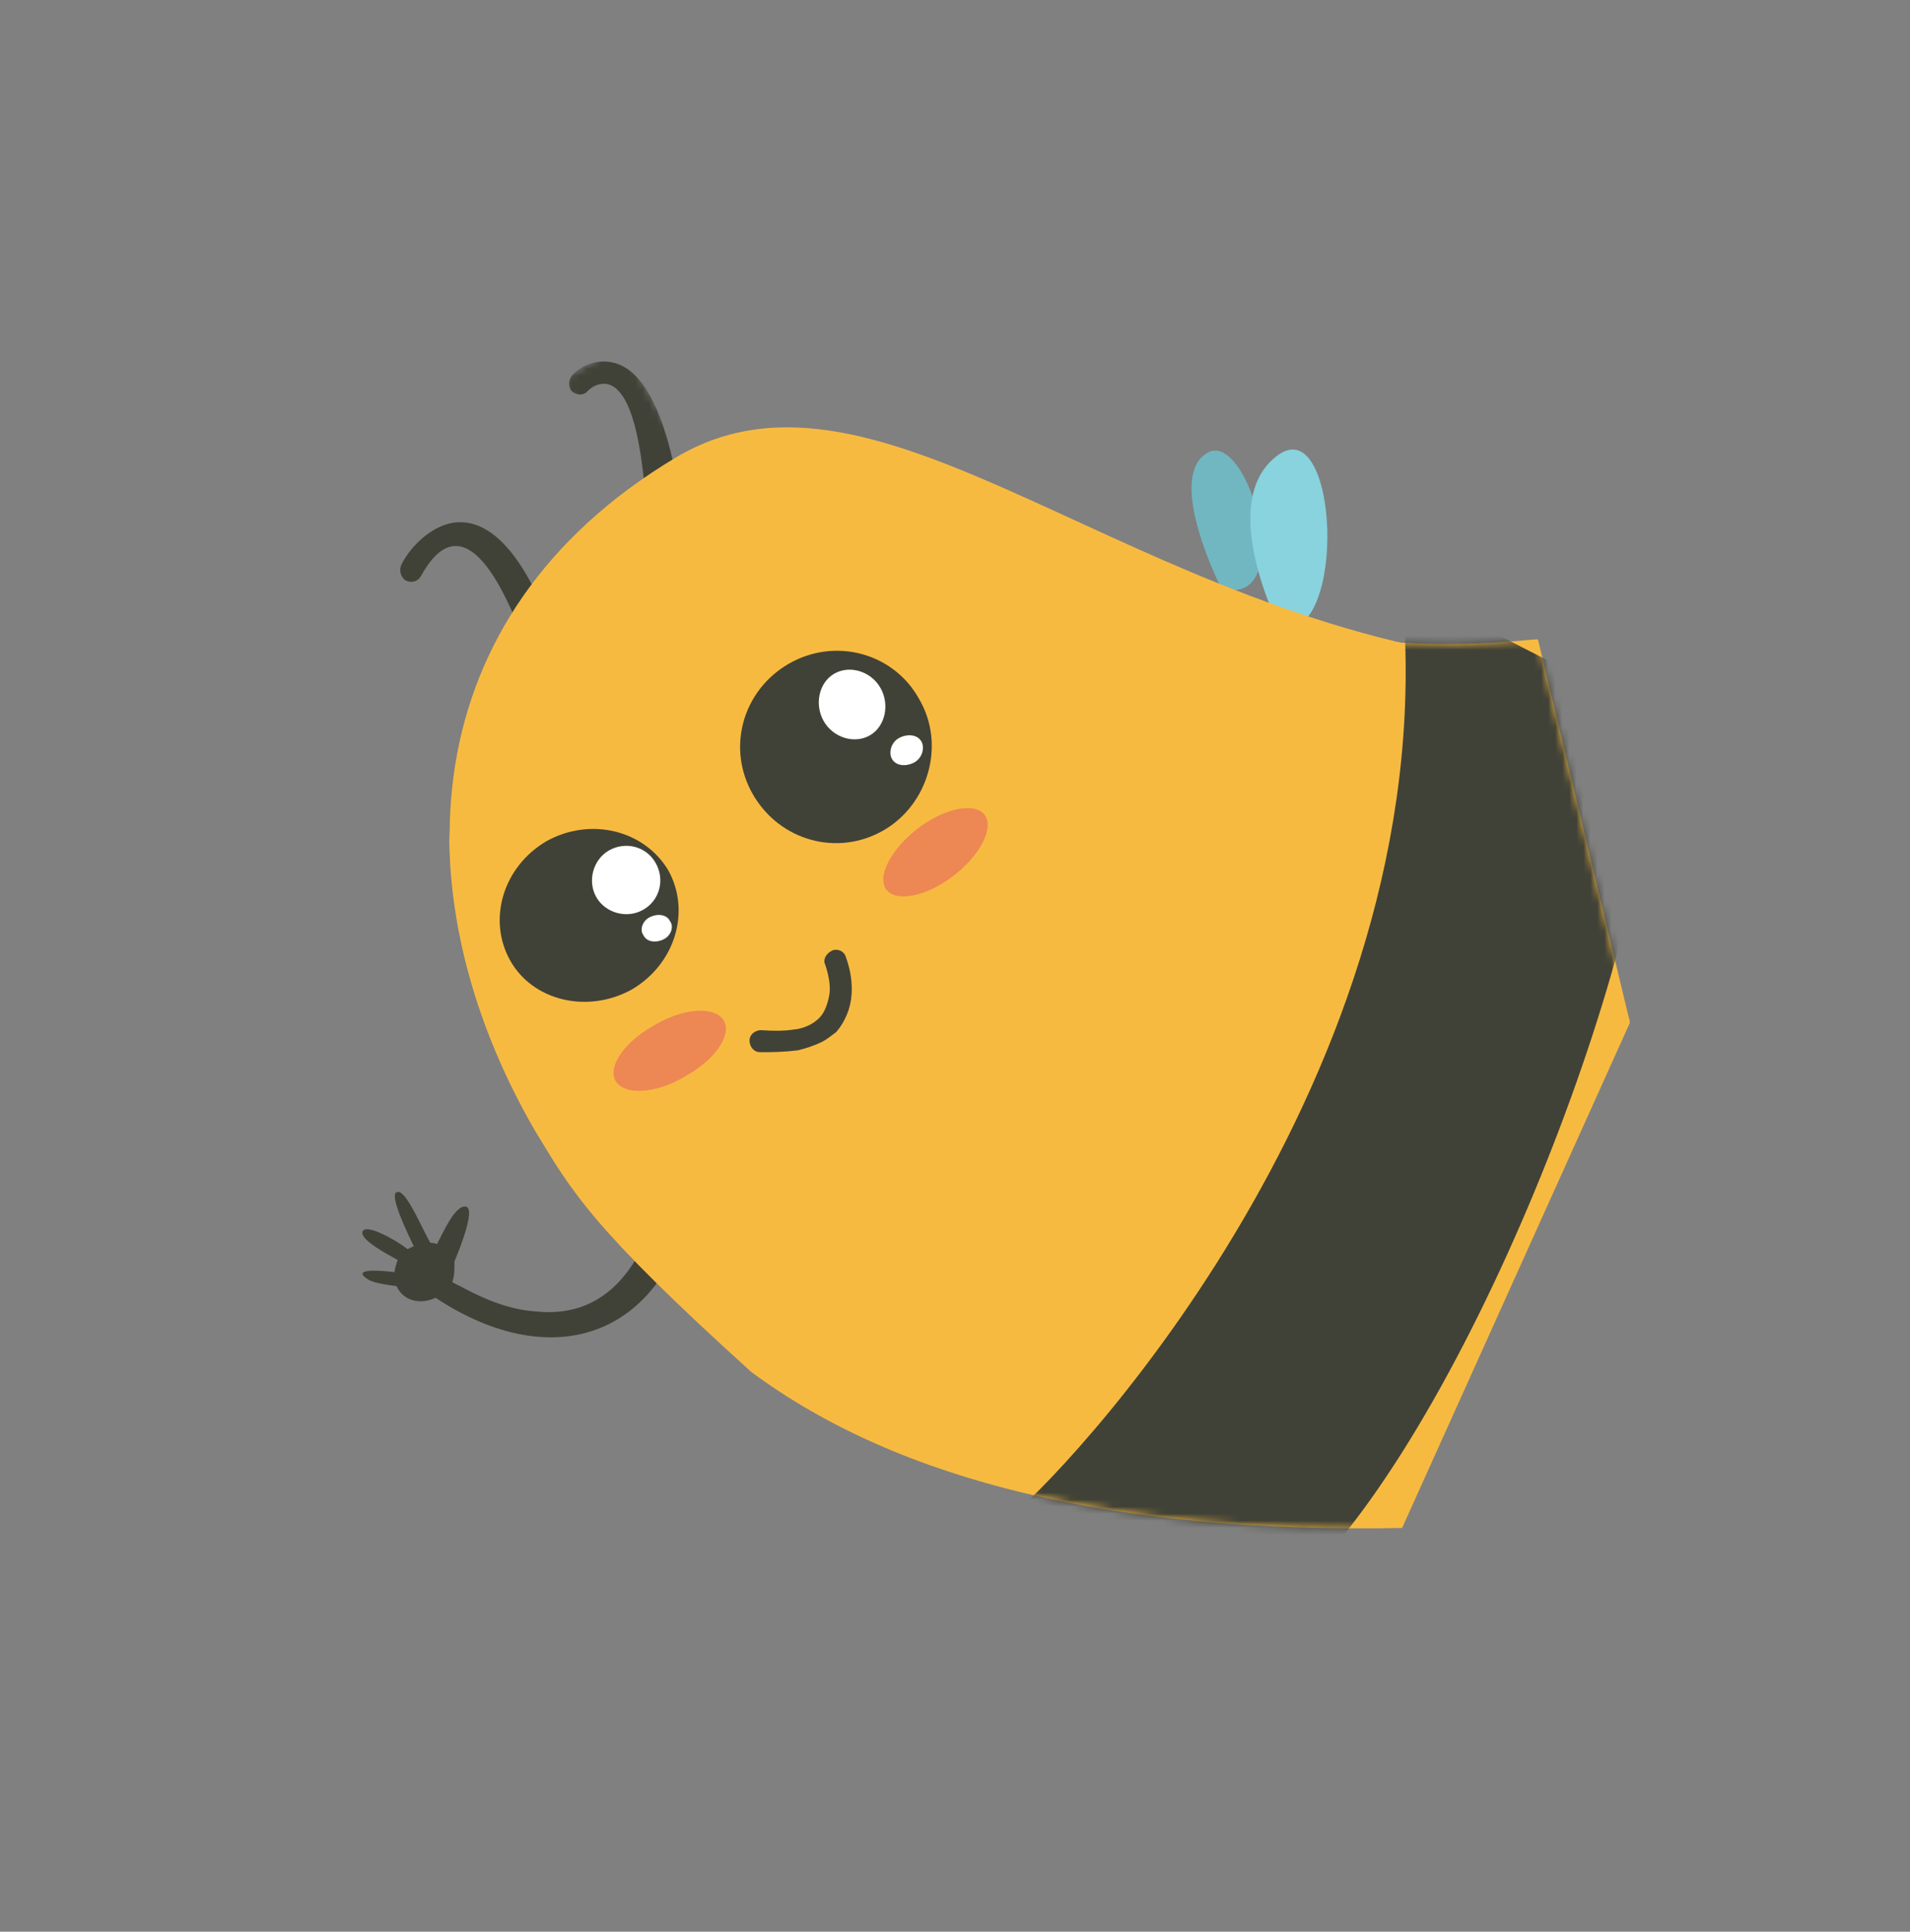 <svg width="272" height="275" viewBox="0 0 272 275" fill="none" xmlns="http://www.w3.org/2000/svg">
<rect x="0" y="0" width="272" height="275" fill="#808080" stroke="none"/>
<path fill-rule="evenodd" clip-rule="evenodd" d="M64.411 182.532C65.014 182.889 65.534 183.07 66.137 183.427C69.329 185.126 72.787 186.481 76.349 186.708C88.592 187.932 93.021 176.519 94.907 166.547C95.095 165.593 95.886 164.996 96.84 165.184C97.793 165.372 99.409 167.831 99.137 168.609C95.249 190.551 78.823 195.874 62.031 184.758C59.929 185.77 57.502 185.213 56.574 183.286L56.49 183.111C55.101 182.916 53.019 182.625 52.331 182.093C49.489 180.225 56.172 181.106 56.172 181.106C56.269 180.412 56.45 179.893 56.632 179.374C55.165 178.57 51.11 176.423 51.648 175.3C52.187 174.178 56.326 176.5 58.046 177.829C58.221 177.745 58.396 177.661 58.571 177.576C58.746 177.492 58.746 177.492 58.922 177.408C57.909 175.306 55.378 170.051 56.513 169.72C57.739 169.13 60.089 174.903 61.276 176.921C61.711 176.927 61.971 177.018 62.23 177.109C63.034 175.642 64.656 171.84 66.135 171.775C67.964 171.541 65.526 177.679 64.716 179.58C64.703 180.449 64.774 181.494 64.411 182.532Z" fill="#414237"/>
<path fill-rule="evenodd" clip-rule="evenodd" d="M57.223 80.255C58.566 77.666 61.388 75.012 64.352 74.447C72.721 73.005 77.817 87.167 79.731 92.934C79.894 93.719 79.531 94.757 78.746 94.92C77.961 95.082 75.956 95.4 75.709 94.44C73.794 88.673 67.037 69.269 59.981 81.948C59.533 82.811 58.573 83.057 57.71 82.61C57.023 82.078 56.776 81.118 57.223 80.255Z" fill="#414237"/>
<mask id="mask0_308_19498" style="mask-type:alpha" maskUnits="userSpaceOnUse" x="79" y="49" width="24" height="29">
<path fill-rule="evenodd" clip-rule="evenodd" d="M79.94 53.991L88.619 49.162L102.092 73.099L93.588 77.843L79.94 53.991Z" fill="white"/>
</mask>
<g mask="url(#mask0_308_19498)">
<path fill-rule="evenodd" clip-rule="evenodd" d="M81.425 53.491C83.105 51.603 85.985 50.862 88.49 52.03C94.621 54.903 96.59 68.844 97.376 74.508C97.538 75.293 96.915 76.24 95.871 76.312C95.086 76.474 92.562 76.611 92.4 75.826C91.854 71.557 91.546 57.031 87.057 54.878C85.934 54.34 84.624 54.755 83.742 55.612C83.21 56.3 82.165 56.371 81.393 55.664C80.965 55.223 80.893 54.179 81.425 53.491Z" fill="#414237"/>
</g>
<path fill-rule="evenodd" clip-rule="evenodd" d="M173.95 83.801C173.95 83.801 166.006 68.207 171.799 64.553C177.683 60.64 185.038 86.66 173.95 83.801Z" fill="#71B7C2"/>
<path fill-rule="evenodd" clip-rule="evenodd" d="M182.385 89.665C182.385 89.665 173.001 71.527 181.881 64.875C190.586 58.308 192.02 90.85 182.385 89.665Z" fill="#88D3DE"/>
<path fill-rule="evenodd" clip-rule="evenodd" d="M216.401 94.427L232.085 145.352L201.17 213.329C159.643 216.717 128.255 210.689 107.18 195.162C121.277 188.587 128.965 192.005 153.518 178.019C182.989 160.802 180.493 135.462 172.38 119.516C164.183 103.396 147.829 109.763 140.181 115.39C132.708 120.932 130.225 130.112 109.584 144.155C97.201 152.494 84.427 157.784 76.208 160.88C56.791 127.291 58.593 87.579 96.315 65.092C125.526 47.784 160.664 88.475 216.401 94.427Z" fill="#F7BA41"/>
<path fill-rule="evenodd" clip-rule="evenodd" d="M65.532 109.293C64.786 112.673 64.216 115.969 63.989 119.531C64.135 133.272 68.445 147.596 76.162 160.926C81.509 169.788 84.391 174.873 106.958 195.292C128.118 210.995 159.052 218.32 199.671 217.528L232.122 145.573L219.014 91.034C217.19 90.833 188.509 95.802 161.336 81.054C152.279 76.138 142.501 72.863 132.717 70.023C124.581 67.469 115.563 65.771 106.935 67.122C102.925 67.758 98.903 69.264 95.394 71.386C80.571 80.037 69.518 92.483 65.532 109.293Z" fill="#F7BA41"/>
<mask id="mask1_308_19498" style="mask-type:alpha" maskUnits="userSpaceOnUse" x="63" y="66" width="170" height="152">
<path fill-rule="evenodd" clip-rule="evenodd" d="M65.532 109.293C64.786 112.673 64.216 115.969 63.989 119.531C64.135 133.272 68.445 147.596 76.162 160.926C81.509 169.788 84.391 174.873 106.958 195.292C128.118 210.995 159.052 218.32 199.671 217.528L232.122 145.573L219.014 91.034C217.19 90.833 188.509 95.802 161.336 81.054C152.279 76.138 142.501 72.863 132.717 70.023C124.581 67.469 115.563 65.771 106.935 67.122C102.925 67.758 98.903 69.264 95.394 71.386C80.571 80.037 69.518 92.483 65.532 109.293Z" fill="white"/>
</mask>
<g mask="url(#mask1_308_19498)">
<path fill-rule="evenodd" clip-rule="evenodd" d="M144.046 215.838C154.613 206.864 206.4 150.412 199.562 83.356L235.637 101.8C236.765 131.468 210.185 200.379 186.003 224.544L144.046 215.838Z" fill="#414237"/>
</g>
<path fill-rule="evenodd" clip-rule="evenodd" d="M140.428 116.35C141.441 118.452 139.034 122.416 135.168 125.142C131.127 127.952 127.033 128.413 126.021 126.311C125.008 124.209 127.415 120.245 131.281 117.519C135.322 114.709 139.416 114.248 140.428 116.35Z" fill="#ED8754"/>
<path fill-rule="evenodd" clip-rule="evenodd" d="M87.872 154.183C89.41 156.031 93.938 155.576 98.064 152.942C102.274 150.482 104.414 146.862 102.876 145.013C101.338 143.164 96.81 143.619 92.684 146.254C88.474 148.714 86.334 152.334 87.872 154.183Z" fill="#ED8754"/>
<path fill-rule="evenodd" clip-rule="evenodd" d="M117 148.351C115.774 148.942 114.639 149.273 113.679 149.52C111.849 149.754 109.935 149.812 108.197 149.787C107.327 149.774 106.73 148.983 106.743 148.113C106.756 147.244 107.547 146.647 108.417 146.66C109.98 146.77 111.719 146.795 113.114 146.555C114.158 146.483 115.819 145.899 116.792 144.783C117.499 144.011 117.953 142.713 118.147 141.325C118.251 140.196 118.011 138.801 117.511 137.316C117.173 136.615 117.621 135.752 118.496 135.33C119.197 134.993 120.235 135.356 120.482 136.316C121.15 138.152 121.384 139.981 121.274 141.545C121.158 143.543 120.347 145.444 119.108 146.904C118.317 147.501 117.701 148.014 117 148.351Z" fill="#414237"/>
<path fill-rule="evenodd" clip-rule="evenodd" d="M112.299 94.511C118.877 90.695 127.279 92.906 130.92 99.568C134.652 105.971 132.266 114.457 125.863 118.189C119.285 122.005 111.059 119.709 107.243 113.132C103.427 106.554 105.722 98.327 112.299 94.511Z" fill="#414237"/>
<path fill-rule="evenodd" clip-rule="evenodd" d="M118.8 95.911C120.993 94.639 124.023 95.553 125.379 97.921C126.735 100.289 126.081 103.41 123.888 104.682C121.696 105.954 118.666 105.039 117.309 102.672C115.953 100.304 116.608 97.183 118.8 95.911Z" fill="white"/>
<path fill-rule="evenodd" clip-rule="evenodd" d="M128.144 105.005C126.918 105.596 126.549 107.069 126.97 107.944C127.477 108.995 128.865 109.19 130.091 108.599C131.317 108.008 131.687 106.536 131.265 105.66C130.759 104.609 129.37 104.415 128.144 105.005Z" fill="white"/>
<path fill-rule="evenodd" clip-rule="evenodd" d="M77.841 119.742C71.614 123.389 69.416 130.921 72.635 136.708C75.854 142.494 83.653 144.348 89.964 140.876C96.192 137.229 98.39 129.696 95.171 123.91C91.777 118.208 84.153 116.27 77.841 119.742Z" fill="#414237"/>
<path fill-rule="evenodd" clip-rule="evenodd" d="M86.691 121.089C89.059 119.733 92.004 120.472 93.361 122.84C94.717 125.208 93.978 128.153 91.61 129.51C89.243 130.866 86.213 129.952 84.941 127.759C83.584 125.391 84.499 122.361 86.691 121.089Z" fill="white"/>
<path fill-rule="evenodd" clip-rule="evenodd" d="M92.551 130.567C91.5 131.073 91.046 132.371 91.643 133.162C92.065 134.038 93.278 134.317 94.504 133.726C95.555 133.22 96.009 131.922 95.412 131.131C94.99 130.255 93.777 129.976 92.551 130.567Z" fill="white"/>
</svg>
